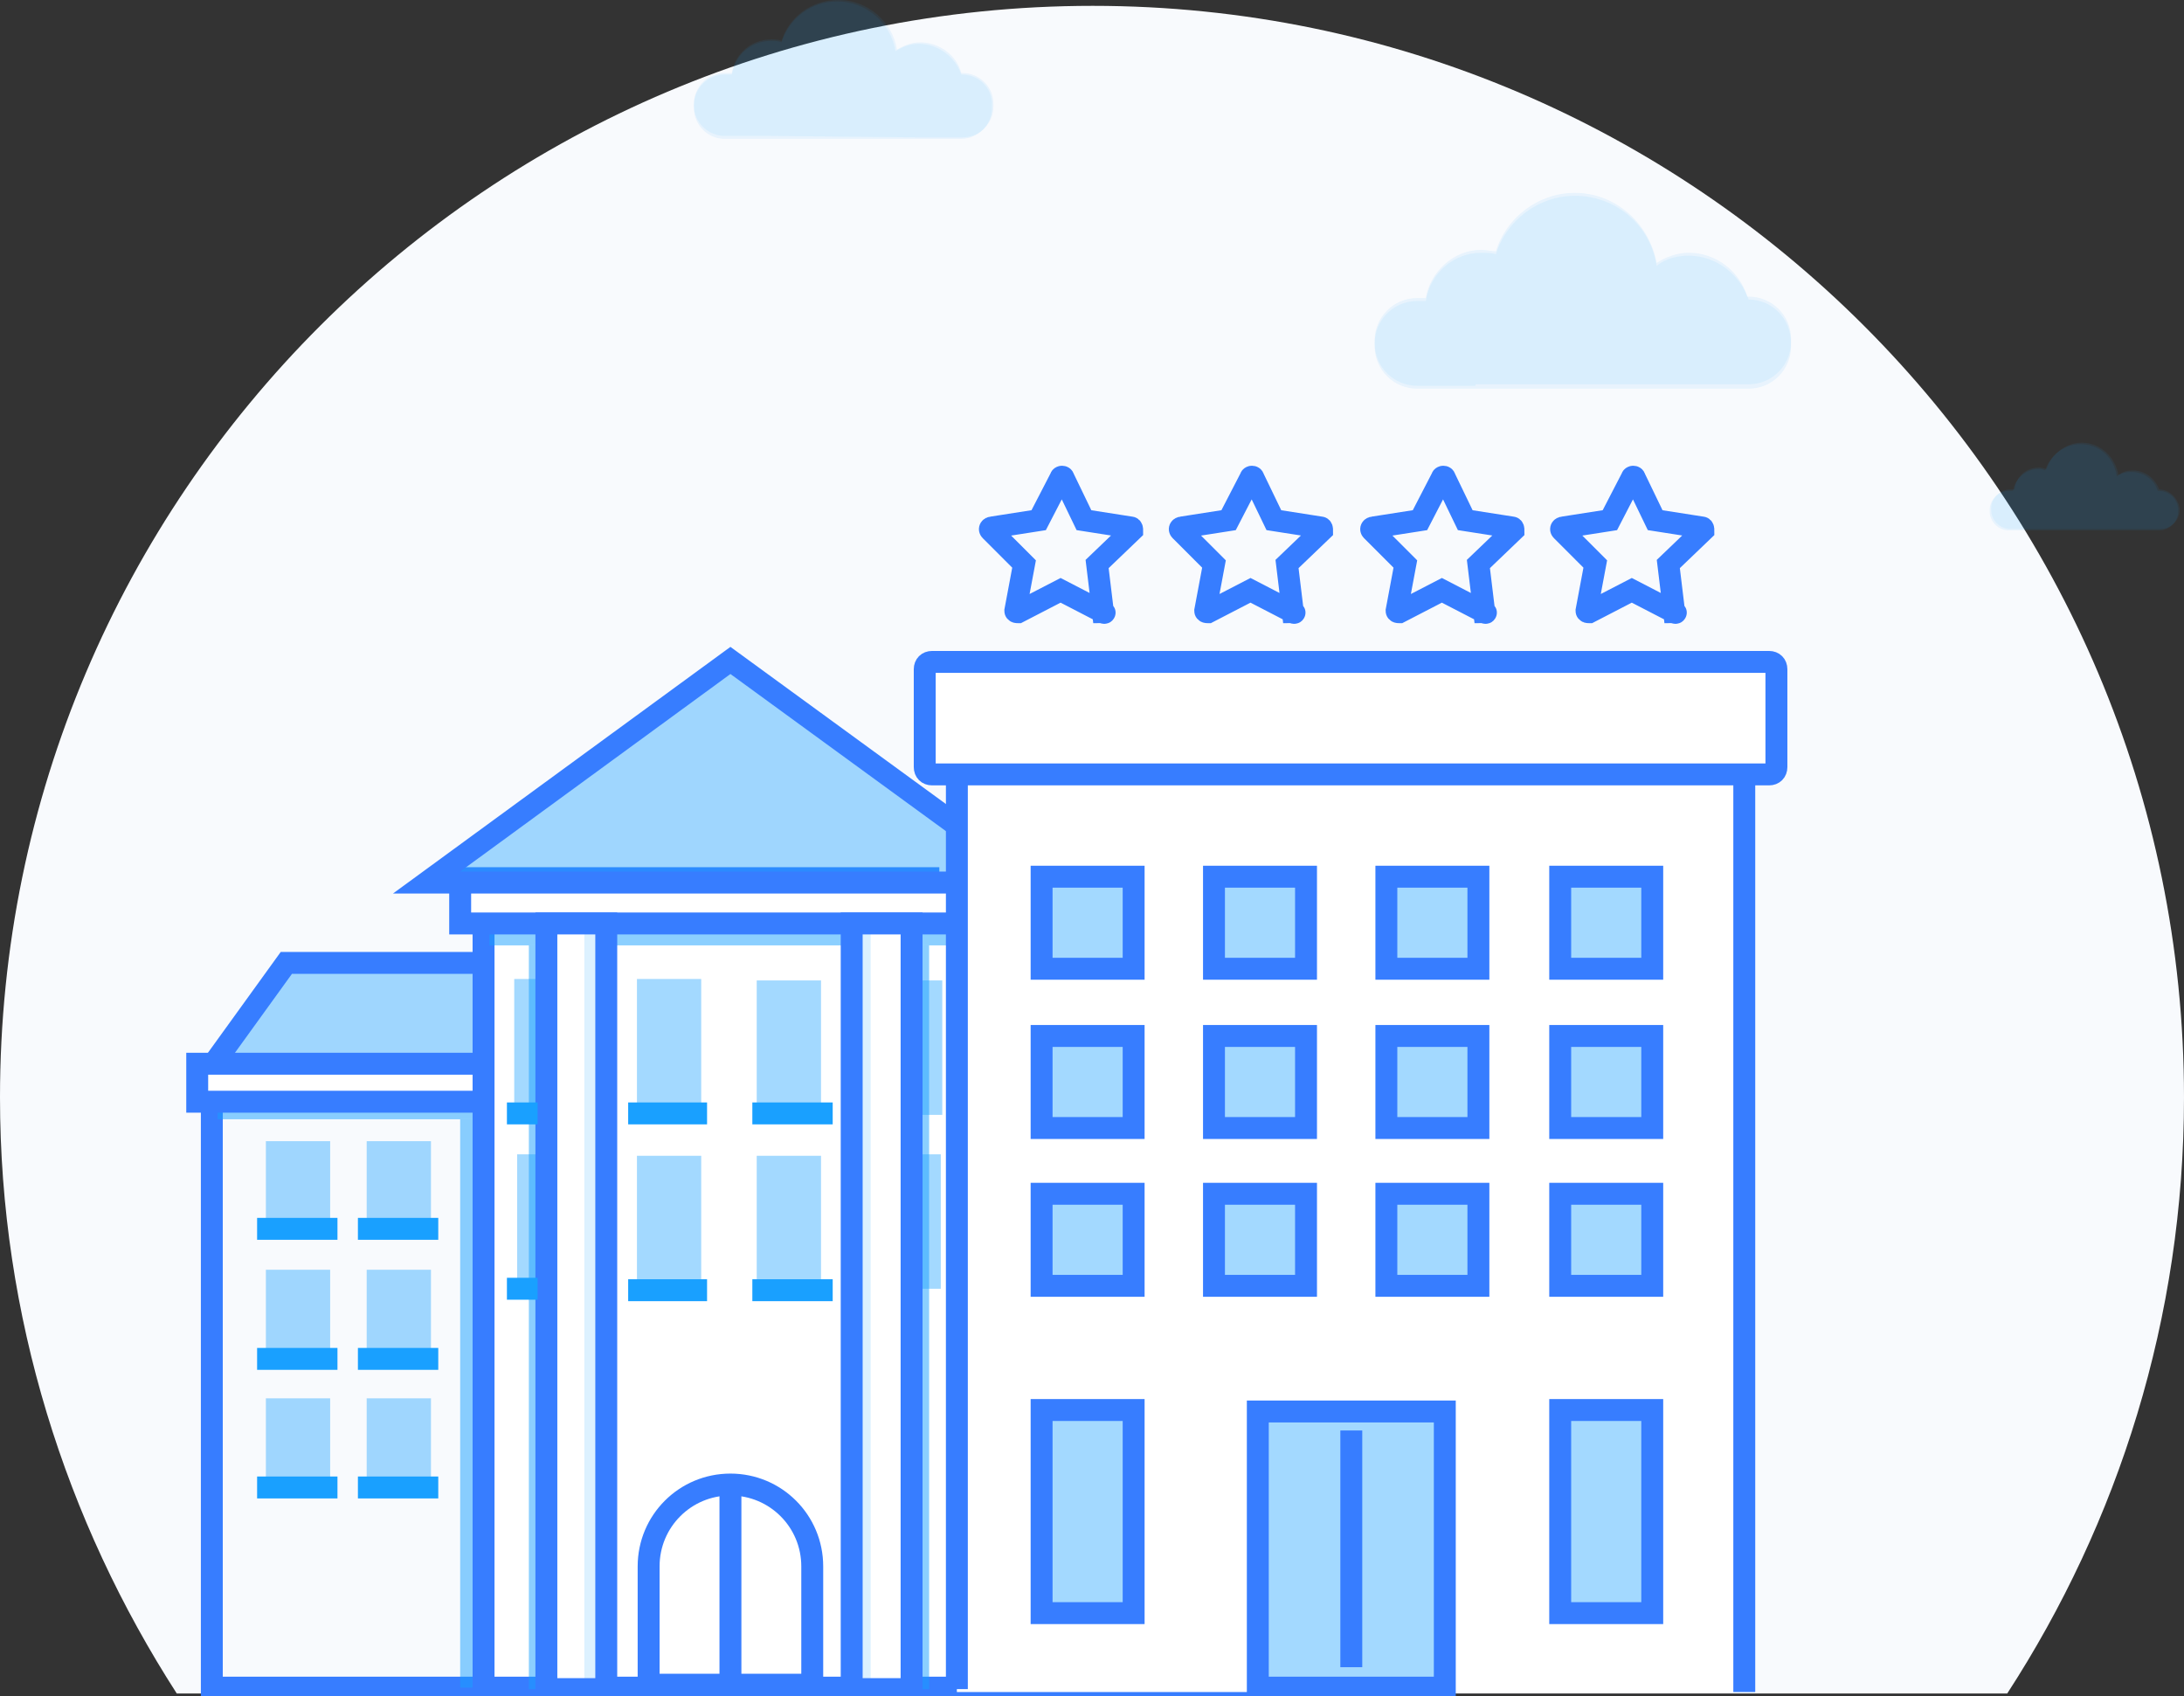 <?xml version="1.0" encoding="utf-8"?>
<!-- Generator: Adobe Illustrator 23.0.2, SVG Export Plug-In . SVG Version: 6.00 Build 0)  -->
<svg version="1.1" id="Layer_1" xmlns="http://www.w3.org/2000/svg" xmlns:xlink="http://www.w3.org/1999/xlink" x="0px" y="0px"
	 viewBox="0 0 149.5 116.1" style="enable-background:new 0 0 149.5 116.1;" xml:space="preserve">
<rect x="0" y="0" width="149.5" height="116.1" fill="#333333" stroke="none"/>
<style type="text/css">
	.st0{fill:#F8FAFD;}
	.st1{opacity:0.4;fill:#19A0FF;enable-background:new    ;}
	.st2{fill:none;stroke:#377DFF;stroke-width:1.5;stroke-miterlimit:10;}
	.st3{opacity:0.5;fill:#19A0FF;enable-background:new    ;}
	.st4{fill:#FFFFFF;}
	.st5{opacity:0.15;fill:#19A0FF;enable-background:new    ;}
	.st6{fill:none;stroke:#19A0FF;stroke-width:1.5;stroke-miterlimit:10;}
	.st7{opacity:0.5;}
	.st8{fill:none;}
</style>
<path class="st0" d="M74.8,0.4C33.5,0.4,0,33.9,0,75.1c0,15,4.5,29,12.1,40.8h125.3c7.6-11.7,12.1-25.7,12.1-40.8
	C149.5,33.9,116,0.4,74.8,0.4z"/>
<g id="forSale_507_">
	<polygon id="forSale_363_" class="st1" points="79.9,65.9 19.6,65.9 14.4,73.1 85,73.1 	"/>
	<polyline id="forSale_362_" class="st2" points="85,73.1 79.9,65.9 19.6,65.9 14.4,73.1 	"/>
	<polygon id="forSale_359_" class="st2" points="65.6,73 33.9,73 14.5,73 14.5,115.5 84.9,115.5 84.9,73 	"/>
	<rect id="forSale_358_" x="18.2" y="78.1" class="st1" width="4.4" height="6.1"/>
	<rect id="forSale_357_" x="25.1" y="78.1" class="st1" width="4.4" height="6.1"/>
	<rect id="forSale_356_" x="18.2" y="86.9" class="st1" width="4.4" height="6.1"/>
	<rect id="forSale_355_" x="25.1" y="86.9" class="st1" width="4.4" height="6.1"/>
	<rect id="forSale_354_" x="18.2" y="95.7" class="st1" width="4.4" height="6.1"/>
	<rect id="forSale_353_" x="25.1" y="95.7" class="st1" width="4.4" height="6.1"/>
	<rect id="forSale_352_" x="14.9" y="74" class="st3" width="56.7" height="2.6"/>
	<rect id="forSale_351_" x="13.5" y="72.8" class="st4" width="58" height="2.6"/>
	<rect id="forSale_350_" x="13.5" y="72.8" class="st2" width="58" height="2.6"/>
	<rect id="forSale_349_" x="31.5" y="76.6" class="st3" width="5.9" height="38.9"/>
	<rect id="forSale_348_" x="33.2" y="61.4" class="st4" width="33.6" height="53.7"/>
	<rect id="forSale_347_" x="33.1" y="61.8" class="st2" width="33.6" height="53.7"/>
	<rect id="forSale_346_" x="33.5" y="61.6" class="st3" width="32.9" height="3.1"/>
	<rect id="forSale_345_" x="31.5" y="60.1" class="st4" width="36.9" height="3.1"/>
	<polyline id="forSale_344_" class="st2" points="65.1,63.2 31.5,63.2 31.5,60.1 64.3,60.1 	"/>
	<rect id="forSale_343_" x="43.6" y="67" class="st1" width="4.4" height="9.2"/>
	<rect id="forSale_340_" x="51.8" y="67.1" class="st1" width="4.4" height="9.2"/>
	<rect id="forSale_339_" x="43.6" y="79.1" class="st1" width="4.4" height="9.2"/>
	<rect id="forSale_335_" x="51.8" y="79.1" class="st1" width="4.4" height="9.2"/>
	<rect id="forSale_332_" x="35.4" y="79" class="st1" width="4.4" height="9.2"/>
	<rect id="forSale_331_" x="35.2" y="67" class="st1" width="4.4" height="9.2"/>
	<rect id="forSale_330_" x="60.1" y="67.1" class="st1" width="4.4" height="9.2"/>
	<rect id="forSale_329_" x="60" y="79" class="st1" width="4.4" height="9.2"/>
	<path id="forSale_328_" class="st4" d="M55.7,115.3H44.4v-8.1c0-3.1,2.5-5.6,5.6-5.6l0,0c3.1,0,5.6,2.5,5.6,5.6v8.1H55.7z"/>
	<path id="forSale_327_" class="st2" d="M55.7,115.3H44.4v-8.1c0-3.1,2.5-5.6,5.6-5.6l0,0c3.1,0,5.6,2.5,5.6,5.6v8.1H55.7z"/>
	<line id="forSale_326_" class="st2" x1="50" y1="101.9" x2="50" y2="115.3"/>
	<rect id="forSale_324_" x="36.2" y="64.7" class="st3" width="3" height="50.9"/>
	<rect id="forSale_323_" x="60.5" y="64.7" class="st3" width="3.1" height="50.9"/>
	<rect id="forSale_319_" x="37.4" y="63.2" class="st4" width="4.1" height="52.4"/>
	<rect id="forSale_317_" x="40" y="63.2" class="st5" width="1.1" height="52.4"/>
	<rect id="forSale_316_" x="37.4" y="63.2" class="st2" width="4.1" height="52.4"/>
	<rect id="forSale_315_" x="58.3" y="63.2" class="st4" width="4.1" height="52.4"/>
	<rect id="forSale_313_" x="58.3" y="63.2" class="st5" width="1.3" height="52.4"/>
	<rect id="forSale_312_" x="58.3" y="63.2" class="st2" width="4.1" height="52.4"/>
	<polygon id="forSale_311_" class="st1" points="70.9,60.4 29.2,60.4 50,45.2 	"/>
	<polyline id="forSale_310_" class="st2" points="65.1,60.4 29.2,60.4 50,45.2 65.5,56.5 	"/>
	<line id="forSale_309_" class="st6" x1="23.1" y1="101.8" x2="17.6" y2="101.8"/>
	<line id="forSale_308_" class="st6" x1="30" y1="101.8" x2="24.5" y2="101.8"/>
	<line id="forSale_307_" class="st6" x1="23.1" y1="93" x2="17.6" y2="93"/>
	<line id="forSale_306_" class="st6" x1="30" y1="93" x2="24.5" y2="93"/>
	<line id="forSale_304_" class="st6" x1="23.1" y1="84.1" x2="17.6" y2="84.1"/>
	<line id="forSale_303_" class="st6" x1="30" y1="84.1" x2="24.5" y2="84.1"/>
	<line id="forSale_301_" class="st6" x1="48.4" y1="88.3" x2="43" y2="88.3"/>
	<line id="forSale_300_" class="st6" x1="57" y1="88.3" x2="51.5" y2="88.3"/>
	<line id="forSale_299_" class="st6" x1="48.4" y1="76.2" x2="43" y2="76.2"/>
	<line id="forSale_295_" class="st6" x1="36.8" y1="76.2" x2="34.7" y2="76.2"/>
	<line id="forSale_294_" class="st6" x1="36.8" y1="88.2" x2="34.7" y2="88.2"/>
	<line id="forSale_291_" class="st6" x1="57" y1="76.2" x2="51.5" y2="76.2"/>
</g>
<g id="forSale_142_" class="st7">
	<path id="forSale_198_" class="st5" d="M119.7,20.5L119.7,20.5c-0.6-1.7-2.2-3-4.1-3c-0.8,0-1.6,0.2-2.2,0.7
		c-0.4-2.7-2.7-4.8-5.6-4.8c-2.5,0-4.7,1.7-5.4,4c-0.3-0.1-0.7-0.1-1-0.1c-1.9,0-3.5,1.4-3.8,3.3H97c-1.6,0-2.9,1.3-2.9,2.9v0.2
		c0,1.6,1.3,2.9,2.9,2.9h22.7c1.6,0,2.9-1.3,2.9-2.9v-0.2C122.6,21.8,121.3,20.5,119.7,20.5z"/>
	<path id="forSale_192_" class="st5" d="M101,26.4h-4c-1.6,0-2.9-1.3-2.9-2.9v-0.2c0-1.6,1.3-2.9,2.9-2.9h0.6
		c0.3-1.8,1.9-3.3,3.8-3.3c0.3,0,0.7,0.1,1,0.1c0.7-2.3,2.9-4,5.4-4c2.8,0,5.1,2.1,5.6,4.8c0.6-0.4,1.4-0.7,2.2-0.7
		c1.9,0,3.5,1.3,4,3h0.1c1.6,0,2.9,1.3,2.9,2.9v0.2c0,1.6-1.3,2.9-2.9,2.9h-4.4H101V26.4z"/>
</g>
<g id="forSale_179_" class="st7">
	<path id="forSale_181_" class="st5" d="M65.8,5.1L65.8,5.1C65.4,3.9,64.2,3,62.9,3c-0.6,0-1.1,0.2-1.6,0.5c-0.3-1.9-2-3.4-4-3.4
		c-1.8,0-3.3,1.2-3.8,2.8c-0.2-0.1-0.5-0.1-0.7-0.1c-1.4,0-2.5,1-2.7,2.3h-0.5c-1.1,0-2.1,0.9-2.1,2.1v0.2c0,1.1,0.9,2.1,2.1,2.1
		h16.2c1.1,0,2.1-0.9,2.1-2.1V7.1C67.9,6,67,5.1,65.8,5.1z"/>
	<path id="forSale_180_" class="st5" d="M52.5,9.3h-2.9c-1.1,0-2.1-0.9-2.1-2.1V7.1C47.5,6,48.4,5,49.6,5h0.5
		c0.2-1.3,1.3-2.3,2.7-2.3c0.2,0,0.5,0,0.7,0.1C54,1.2,55.5,0,57.4,0c2,0,3.7,1.5,4,3.4c0.5-0.3,1-0.5,1.6-0.5
		c1.3,0,2.5,0.9,2.8,2.1h0.1C67,5,68,5.9,68,7.1v0.2c0,1.1-0.9,2.1-2.1,2.1h-3.1L52.5,9.3L52.5,9.3z"/>
</g>
<g id="forSale_176_" class="st7">
	<path id="forSale_178_" class="st5" d="M147.8,33.5L147.8,33.5c-0.3-0.8-1-1.3-1.8-1.3c-0.4,0-0.7,0.1-1,0.3
		c-0.2-1.2-1.2-2.2-2.5-2.2c-1.1,0-2.1,0.8-2.4,1.8c-0.1,0-0.3-0.1-0.5-0.1c-0.9,0-1.6,0.6-1.7,1.5h-0.3c-0.7,0-1.3,0.6-1.3,1.3v0.1
		c0,0.7,0.6,1.3,1.3,1.3h10.3c0.7,0,1.3-0.6,1.3-1.3v-0.1C149.1,34.1,148.5,33.5,147.8,33.5z"/>
	<path id="forSale_177_" class="st5" d="M139.3,36.3h-1.8c-0.7,0-1.3-0.6-1.3-1.3v-0.1c0-0.7,0.6-1.3,1.3-1.3h0.3
		c0.1-0.8,0.9-1.5,1.7-1.5c0.2,0,0.3,0,0.5,0.1c0.3-1,1.3-1.8,2.4-1.8c1.3,0,2.3,0.9,2.5,2.2c0.3-0.2,0.6-0.3,1-0.3
		c0.9,0,1.6,0.6,1.8,1.3h0.1c0.7,0,1.3,0.6,1.3,1.3V35c0,0.7-0.6,1.3-1.3,1.3h-2H139.3z"/>
</g>
<g id="forSale_125_">
	<rect id="forSale_279_" x="65.5" y="50.9" class="st4" width="53.9" height="64.9"/>
	<polyline id="forSale_124_" class="st2" points="65.5,115.6 65.5,50.9 119.4,50.9 119.4,115.8 	"/>
	<rect id="forSale_275_" x="86.1" y="96.6" class="st1" width="12.8" height="18.9"/>
	<rect id="forSale_9_" x="86.1" y="96.6" class="st2" width="12.8" height="18.9"/>
	<line class="st8" x1="65.8" y1="115.4" x2="119.8" y2="115.4"/>
	<line id="forSale_8_" class="st2" x1="92.5" y1="97.9" x2="92.5" y2="114.1"/>
	<rect id="forSale_271_" x="71.3" y="60" class="st1" width="6.3" height="6.3"/>
	<rect id="forSale_270_" x="83.1" y="60" class="st1" width="6.3" height="6.3"/>
	<rect id="forSale_7_" x="94.9" y="60" class="st1" width="6.3" height="6.3"/>
	<rect id="forSale_6_" x="106.8" y="60" class="st1" width="6.3" height="6.3"/>
	<rect id="forSale_257_" x="71.3" y="70.9" class="st1" width="6.3" height="6.3"/>
	<rect id="forSale_255_" x="83.1" y="70.9" class="st1" width="6.3" height="6.3"/>
	<rect id="forSale_254_" x="94.9" y="70.9" class="st1" width="6.3" height="6.3"/>
	<rect id="forSale_5_" x="106.8" y="70.9" class="st1" width="6.3" height="6.3"/>
	<rect id="forSale_252_" x="71.3" y="81.7" class="st1" width="6.3" height="6.3"/>
	<rect id="forSale_249_" x="83.1" y="81.7" class="st1" width="6.3" height="6.3"/>
	<rect id="forSale_247_" x="94.9" y="81.7" class="st1" width="6.3" height="6.3"/>
	<rect id="forSale_246_" x="106.8" y="81.7" class="st1" width="6.3" height="6.3"/>
	<rect id="forSale_245_" x="71.3" y="60" class="st2" width="6.3" height="6.3"/>
	<rect id="forSale_4_" x="83.1" y="60" class="st2" width="6.3" height="6.3"/>
	<rect id="forSale_242_" x="94.9" y="60" class="st2" width="6.3" height="6.3"/>
	<rect id="forSale_241_" x="106.8" y="60" class="st2" width="6.3" height="6.3"/>
	<rect id="forSale_230_" x="71.3" y="70.9" class="st2" width="6.3" height="6.3"/>
	<rect id="forSale_227_" x="83.1" y="70.9" class="st2" width="6.3" height="6.3"/>
	<rect id="forSale_219_" x="94.9" y="70.9" class="st2" width="6.3" height="6.3"/>
	<rect id="forSale_3_" x="106.8" y="70.9" class="st2" width="6.3" height="6.3"/>
	<rect id="forSale_204_" x="71.3" y="81.7" class="st2" width="6.3" height="6.3"/>
	<rect id="forSale_203_" x="71.3" y="96.5" class="st1" width="6.3" height="13.9"/>
	<rect id="forSale_200_" x="106.8" y="96.5" class="st1" width="6.3" height="13.9"/>
	<rect id="forSale_197_" x="71.3" y="96.5" class="st2" width="6.3" height="13.9"/>
	<rect id="forSale_191_" x="106.8" y="96.5" class="st2" width="6.3" height="13.9"/>
	<rect id="forSale_2_" x="83.1" y="81.7" class="st2" width="6.3" height="6.3"/>
	<rect id="forSale_1_" x="94.9" y="81.7" class="st2" width="6.3" height="6.3"/>
	<rect id="forSale_165_" x="106.8" y="81.7" class="st2" width="6.3" height="6.3"/>
	<rect id="forSale_162_" x="63.3" y="45.3" class="st4" width="58.3" height="7.7"/>
	<path id="forSale_160_" class="st2" d="M121.1,53H63.8c-0.3,0-0.5-0.2-0.5-0.5v-6.7c0-0.3,0.2-0.5,0.5-0.5h57.3
		c0.3,0,0.5,0.2,0.5,0.5v6.7C121.6,52.8,121.4,53,121.1,53z"/>
	<path id="forSale_158_" class="st2" d="M75.5,41.9l-2.9-1.5l-2.9,1.5c-0.1,0-0.2,0-0.2-0.1l0.6-3.2l-2.3-2.3
		c-0.1-0.1,0-0.2,0.1-0.2l3.2-0.5l1.5-2.9c0-0.1,0.2-0.1,0.2,0l1.4,2.9l3.2,0.5c0.1,0,0.1,0.1,0.1,0.2l-2.4,2.3L75.5,41.9
		C75.7,41.9,75.6,42,75.5,41.9z"/>
	<path id="forSale_153_" class="st2" d="M88.5,41.9l-2.9-1.5l-2.9,1.5c-0.1,0-0.2,0-0.2-0.1l0.6-3.2l-2.3-2.3
		c-0.1-0.1,0-0.2,0.1-0.2l3.2-0.5l1.5-2.9c0-0.1,0.2-0.1,0.2,0l1.4,2.9l3.2,0.5c0.1,0,0.1,0.1,0.1,0.2l-2.4,2.3L88.5,41.9
		C88.7,41.9,88.6,42,88.5,41.9z"/>
	<path id="forSale_152_" class="st2" d="M101.6,41.9l-2.9-1.5l-2.9,1.5c-0.1,0-0.2,0-0.2-0.1l0.6-3.2l-2.3-2.3
		c-0.1-0.1,0-0.2,0.1-0.2l3.2-0.5l1.5-2.9c0-0.1,0.2-0.1,0.2,0l1.4,2.9l3.2,0.5c0.1,0,0.1,0.1,0.1,0.2l-2.4,2.3L101.6,41.9
		C101.8,41.9,101.7,42,101.6,41.9z"/>
	<path id="forSale_149_" class="st2" d="M114.6,41.9l-2.9-1.5l-2.9,1.5c-0.1,0-0.2,0-0.2-0.1l0.6-3.2l-2.3-2.3
		c-0.1-0.1,0-0.2,0.1-0.2l3.2-0.5l1.5-2.9c0-0.1,0.2-0.1,0.2,0l1.4,2.9l3.2,0.5c0.1,0,0.1,0.1,0.1,0.2l-2.4,2.3L114.6,41.9
		C114.8,41.9,114.7,42,114.6,41.9z"/>
</g>
</svg>
